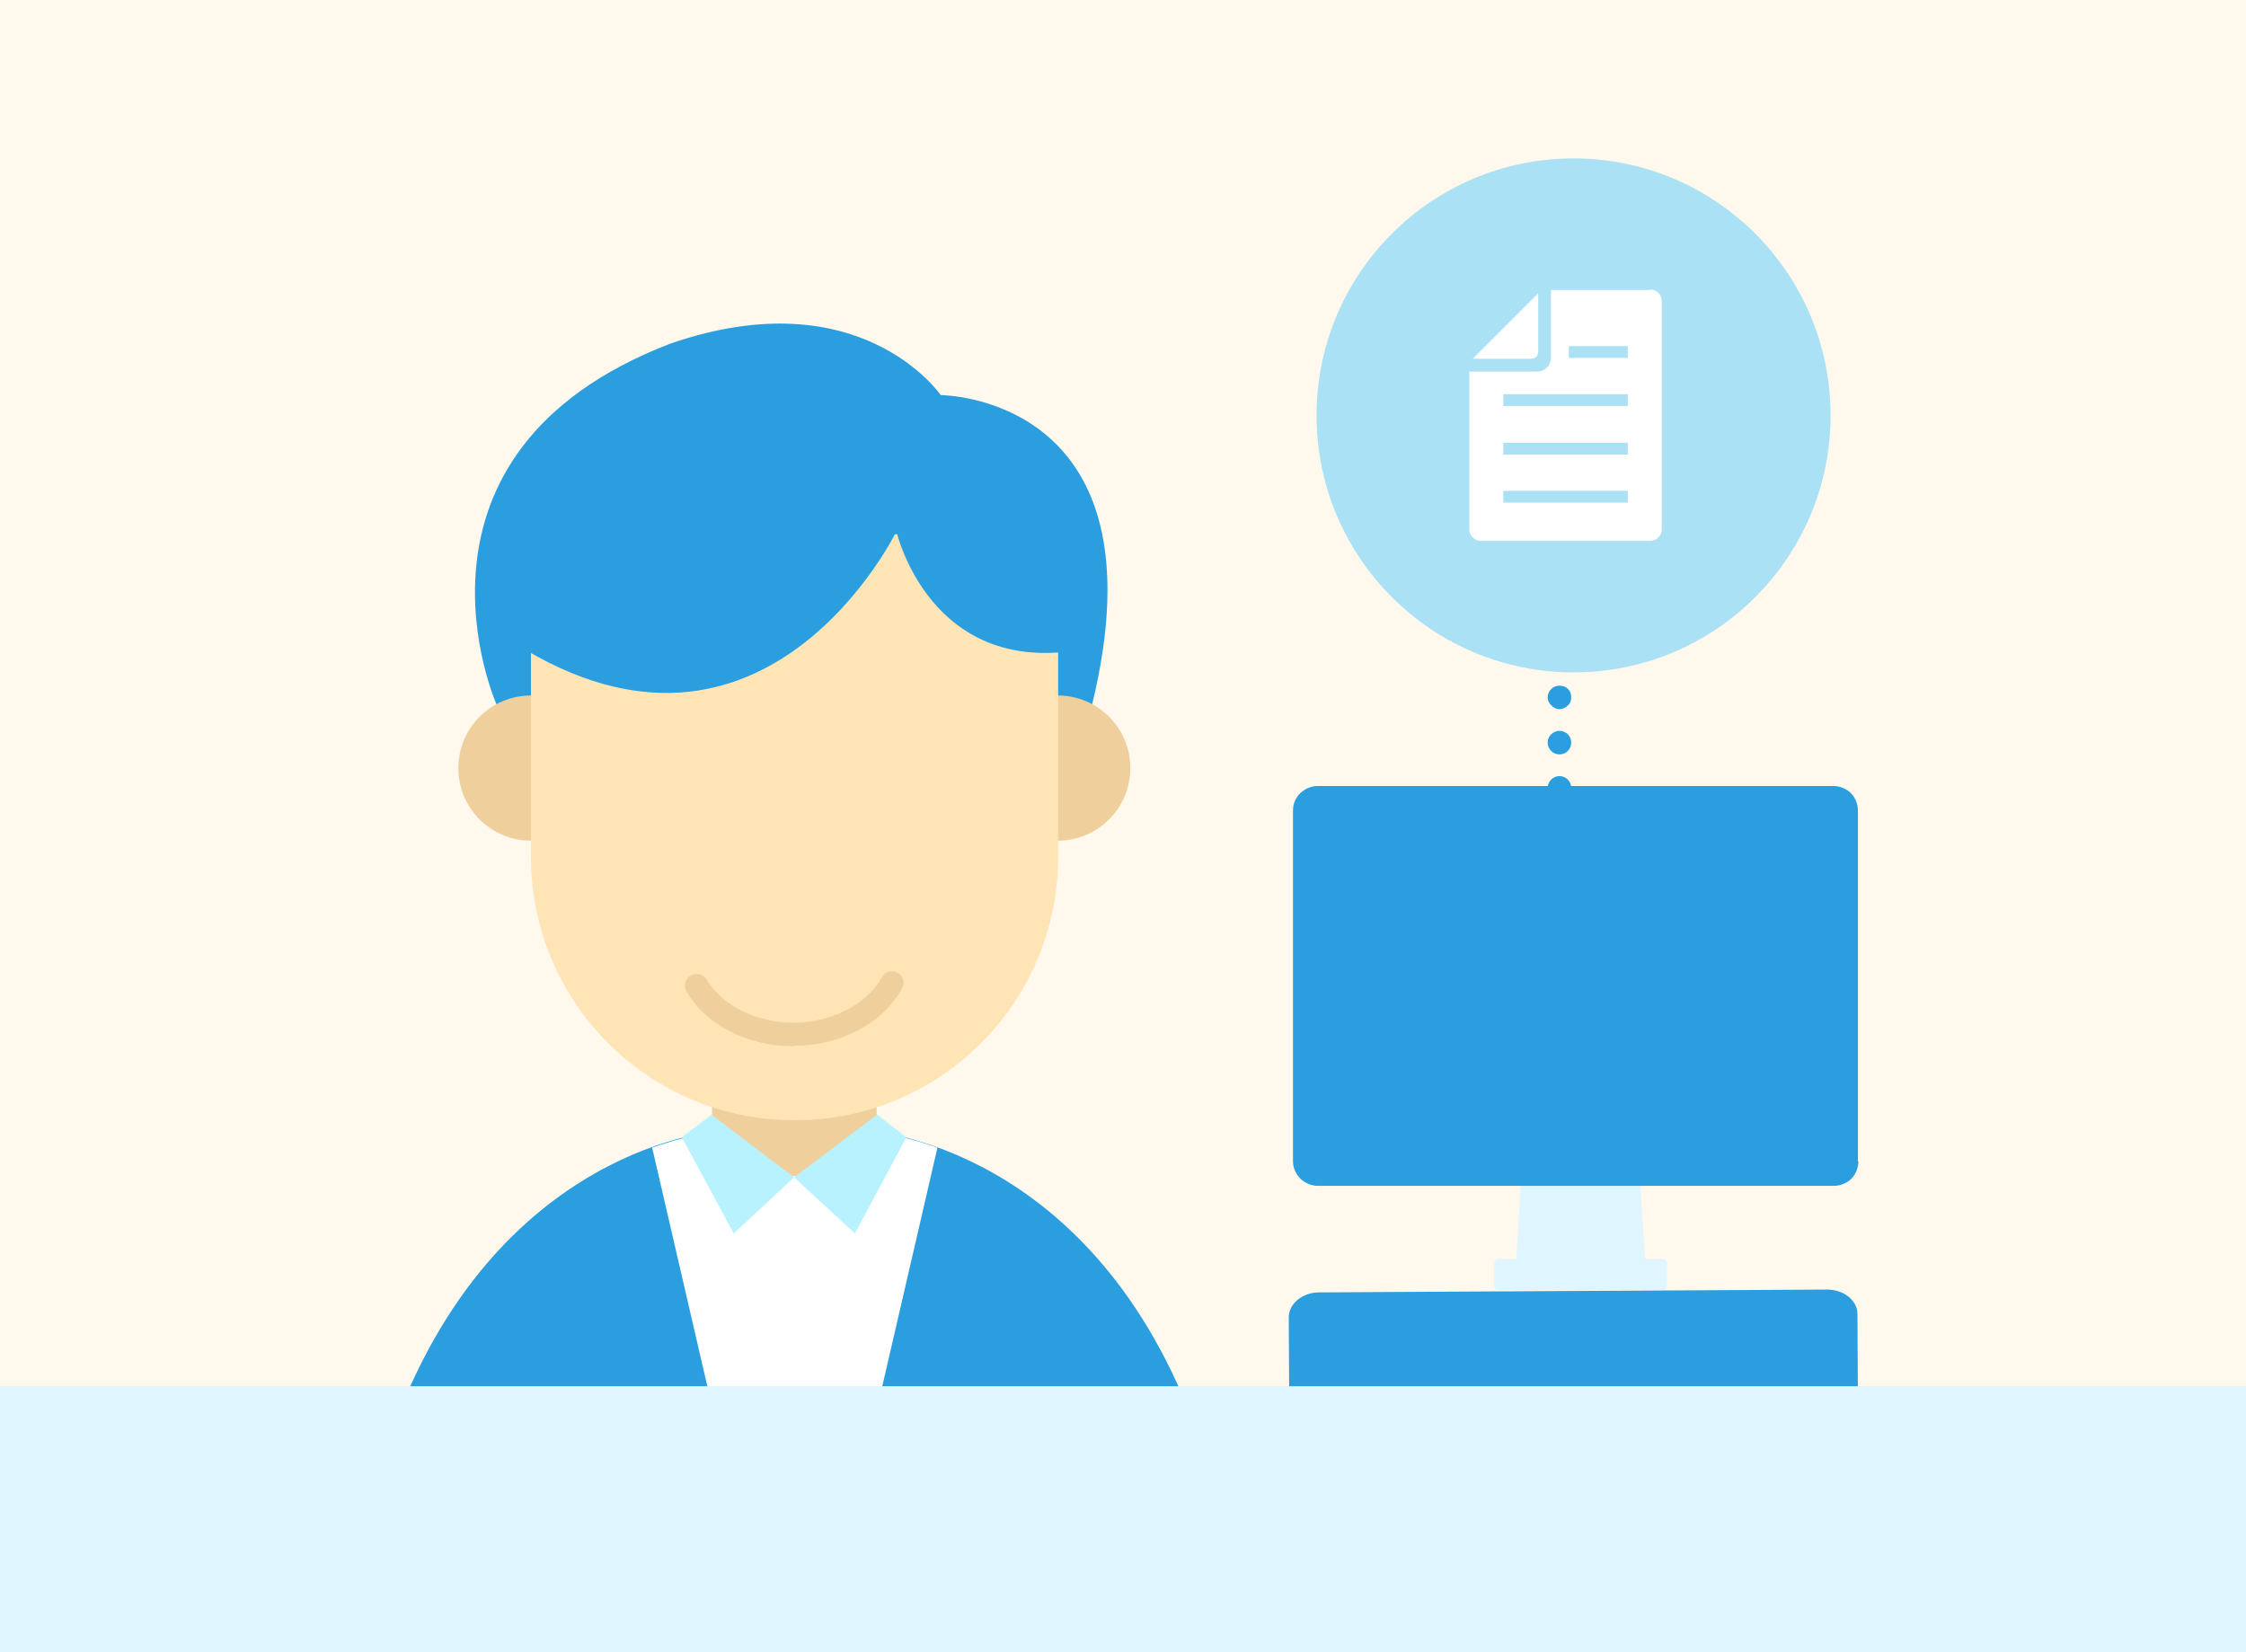 <?xml version="1.0" encoding="UTF-8"?><svg id="_レイヤー_1" xmlns="http://www.w3.org/2000/svg" xmlns:xlink="http://www.w3.org/1999/xlink" viewBox="0 0 47.63 35.04"><rect x="0" y="0" width="47.63" height="35.04" fill="#333333" stroke="none"/><defs><clipPath id="clippath"><rect width="47.63" height="35.04" fill="none" stroke-width="0"/></clipPath></defs><g clip-path="url(#clippath)"><rect width="47.63" height="35.04" fill="#fff8ed" stroke-width="0"/><path d="M39.41,31.42c0,.29-.29.53-.64.53l-10.78.06c-.35,0-.64-.23-.64-.52l-.02-3.55c0-.29.29-.53.64-.53l10.78-.06c.35,0,.64.23.64.52l.02,3.55Z" fill="#2a9edf" stroke-width="0"/><polygon points="34.9 26.96 32.14 26.96 32.27 24.86 34.77 24.86 34.9 26.96" fill="#dff5ff" stroke-width="0"/><rect x="31.69" y="26.7" width="3.66" height=".66" rx=".09" ry=".09" fill="#dff5ff" stroke-width="0"/><path d="M39.41,24.63c0,.14-.06.28-.15.37s-.23.15-.37.15h-10.94c-.13,0-.25-.05-.35-.13-.11-.1-.18-.24-.18-.39v-7.44c0-.12.04-.23.11-.32.1-.12.25-.2.41-.2h10.94c.14,0,.28.06.37.15s.15.23.15.37v7.44Z" fill="#2a9edf" stroke-width="0"/><rect x="28.47" y="17.17" width="9.87" height="7.49" fill="#2a9edf" stroke-width="0"/><path d="M25.41,30.45c-2.2-6.21-7.02-6.47-7.02-6.47h-3.09s-4.82.26-7.02,6.47c0,0-.21.93.84.93h15.45c1.05,0,.84-.93.84-.93Z" fill="#2a9edf" stroke-width="0"/><path d="M19.95,8.38s4.81,0,3.21,6.56c.05-.04-11.17,0-11.17,0h-1.46s-2.37-5.32,3.68-7.65c4.04-1.4,5.74,1.09,5.74,1.09Z" fill="#2a9edf" stroke-width="0"/><path d="M15.45,31.39h2.8l1.63-7.05c-.87-.31-1.48-.35-1.48-.35h-3.09s-.61.04-1.48.35l1.63,7.05Z" fill="#fff" stroke-width="0"/><circle cx="11.26" cy="16.29" r="1.54" fill="#efcf9c" stroke-width="0"/><circle cx="22.43" cy="16.29" r="1.54" fill="#efcf9c" stroke-width="0"/><path d="M15.1,21.8s0,.03,0,.04v2.36c0,.96.89.74,1.85.74s1.64.23,1.64-.74v-2.36s0-.03,0-.04h-3.49Z" fill="#efcf9c" stroke-width="0"/><path d="M11.26,11.33c0,3.1,0,6.84,0,6.84,0,3.09,2.5,5.59,5.59,5.59s5.59-2.5,5.59-5.59c0,0,0-3.74,0-6.84h-11.17Z" fill="#ffe5b6" stroke-width="0"/><path d="M22.92,13.78c-3.21.56-3.91-2.51-3.91-2.51,0,0-2.79,5.73-8.1,2.37l.14-3.07h11.59l.28,3.21Z" fill="#2a9edf" stroke-width="0"/><path d="M16.83,22.19c-.97,0-1.86-.45-2.27-1.16-.07-.12-.03-.27.09-.34.12-.07.27-.03.34.09.33.55,1.05.91,1.84.91s1.55-.38,1.87-.96c.06-.12.22-.17.33-.1.12.06.17.21.1.33-.4.74-1.3,1.22-2.3,1.22Z" fill="#efcf9c" stroke-width="0"/><polygon points="16.84 24.97 15.56 26.16 14.46 24.12 15.09 23.64 16.84 24.97" fill="#b8f2ff" stroke-width="0"/><polygon points="16.84 24.97 18.13 26.16 19.22 24.12 18.6 23.64 16.84 24.97" fill="#b8f2ff" stroke-width="0"/><rect x="-1.56" y="29.4" width="50.06" height="6.83" fill="#dff5ff" stroke-width="0"/><path d="M33.07,15.04c-.06,0-.13-.03-.17-.08-.05-.04-.08-.11-.08-.17,0-.07.03-.13.08-.18.09-.09.26-.09.35,0,.05.05.07.11.07.18,0,.06-.02.13-.07.17-.05.05-.11.08-.18.08Z" fill="#2a9edf" stroke-width="0"/><path d="M32.82,22.49c0-.14.12-.25.25-.25h0c.14,0,.25.11.25.25h0c0,.14-.11.25-.25.25h0c-.13,0-.25-.11-.25-.25ZM32.82,21.52c0-.13.12-.25.25-.25h0c.14,0,.25.12.25.25h0c0,.14-.11.25-.25.25h0c-.13,0-.25-.11-.25-.25ZM32.82,20.56c0-.14.12-.25.25-.25h0c.14,0,.25.11.25.25h0c0,.14-.11.25-.25.25h0c-.13,0-.25-.11-.25-.25ZM32.82,19.6c0-.14.12-.25.25-.25h0c.14,0,.25.11.25.25h0c0,.14-.11.25-.25.25h0c-.13,0-.25-.11-.25-.25ZM32.82,18.64c0-.14.12-.25.25-.25h0c.14,0,.25.11.25.25h0c0,.13-.11.25-.25.25h0c-.13,0-.25-.12-.25-.25ZM32.82,17.68c0-.14.12-.26.25-.26h0c.14,0,.25.12.25.26h0c0,.13-.11.24-.25.24h0c-.13,0-.25-.11-.25-.24ZM32.82,16.71c0-.14.12-.25.25-.25h0c.14,0,.25.11.25.25h0c0,.14-.11.25-.25.25h0c-.13,0-.25-.11-.25-.25ZM32.82,15.75c0-.14.12-.25.25-.25h0c.14,0,.25.11.25.25h0c0,.14-.11.25-.25.25h0c-.13,0-.25-.11-.25-.25Z" fill="#2a9edf" stroke-width="0"/><path d="M33.07,23.7s-.06-.01-.09-.02-.06-.03-.08-.05c-.05-.05-.08-.11-.08-.18,0-.06.03-.13.08-.18.09-.09.26-.09.35,0,.05.05.07.12.07.18,0,.07-.02.13-.07.18-.05.04-.11.07-.18.07Z" fill="#2a9edf" stroke-width="0"/><circle cx="33.37" cy="8.81" r="5.45" fill="#aae1f4" stroke-width="0"/><path d="M35,6.15h-2.11v1.44c0,.16-.13.29-.29.29h-1.44v3.35c0,.13.11.24.24.24h3.6c.13,0,.24-.11.24-.24v-4.85c0-.13-.11-.24-.24-.24ZM34.52,10.66h-2.64v-.25h2.64v.25ZM34.52,9.64h-2.64v-.25h2.64v.25ZM34.52,8.61h-2.64v-.25h2.64v.25ZM34.52,7.59h-1.25v-.25h1.25v.25Z" fill="#fff" stroke-width="0"/><path d="M32.62,7.43v-1.21l-1.39,1.39h1.21c.13,0,.18-.05.18-.18Z" fill="#fff" stroke-width="0"/></g></svg>